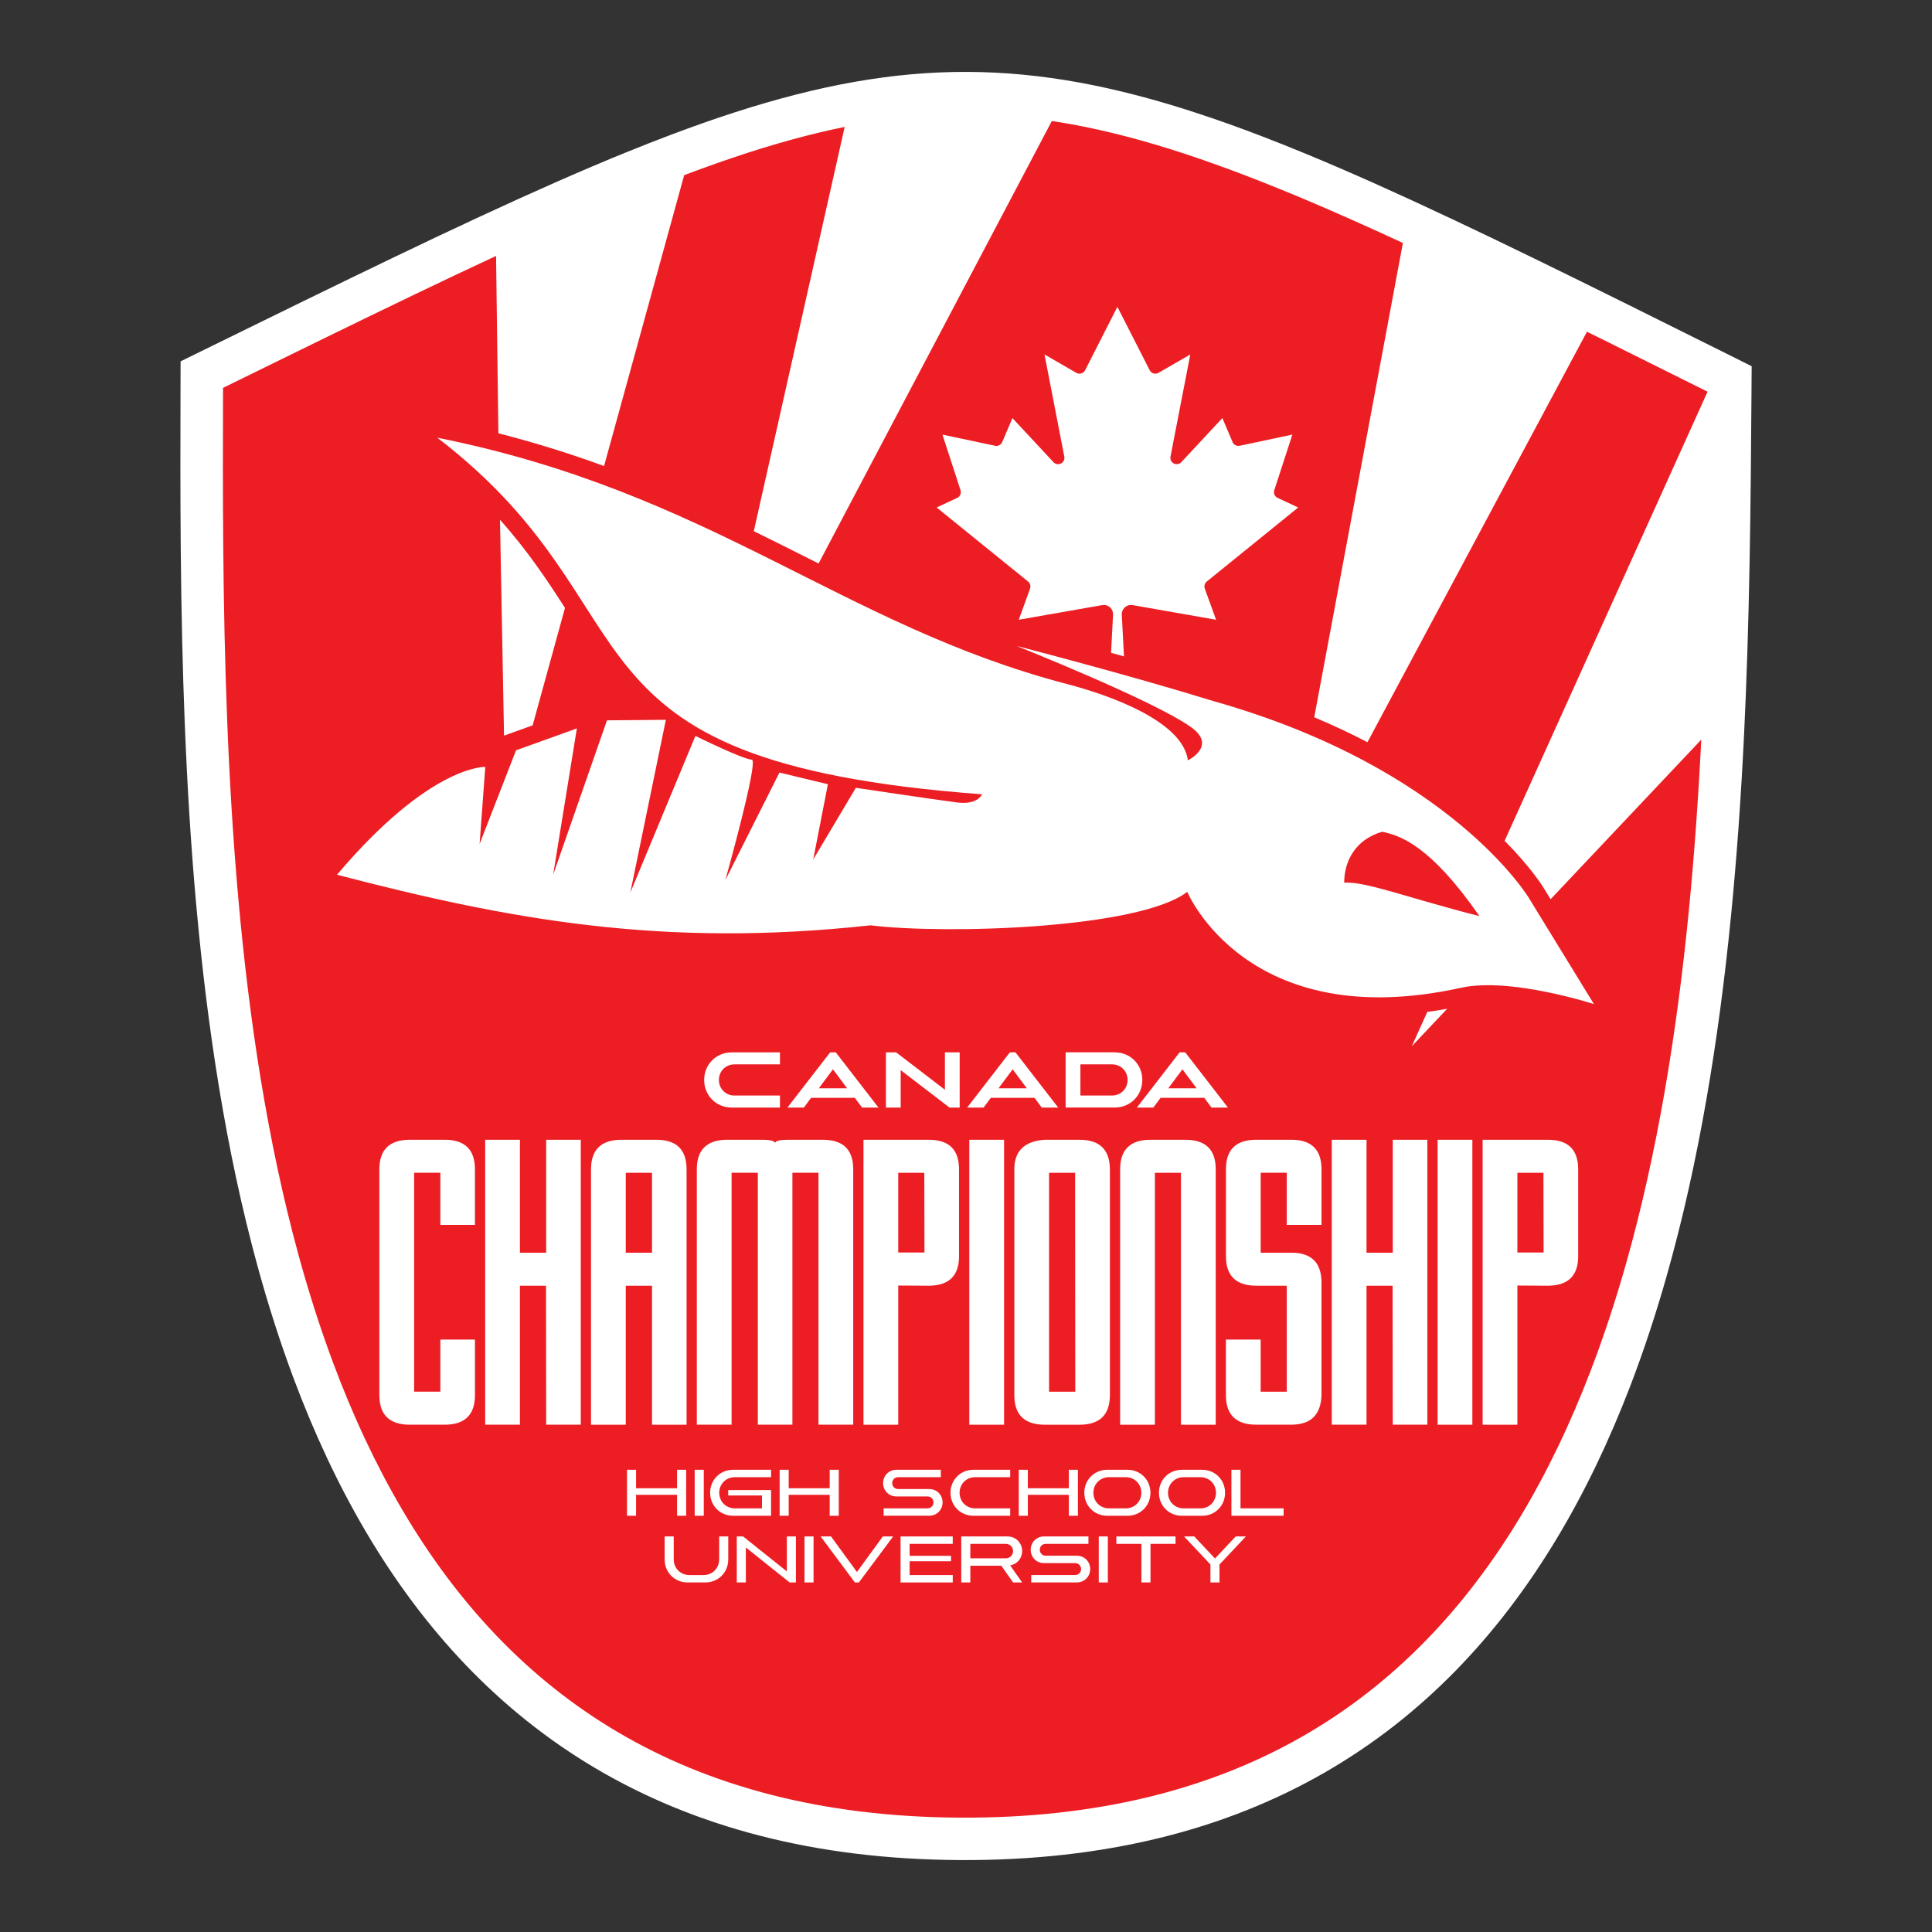 <?xml version="1.0" encoding="UTF-8"?>
<svg id="Layer_1" data-name="Layer 1" xmlns="http://www.w3.org/2000/svg" viewBox="0 0 1080 1080">
  <rect x="0" y="0" width="1080" height="1080" fill="#333333" stroke="none"/>
  <defs>
    <style>
      .cls-1 {
        fill: #ec1e24;
      }

      .cls-2 {
        fill: #fff;
      }
    </style>
  </defs>
  <path class="cls-1" d="M536.47,1024.33c-19.58-.11-38.69-1.29-56.81-3.51-17.88-2.19-35.31-5.45-51.82-9.71-16.13-4.14-31.85-9.34-46.72-15.46-14.53-5.98-28.62-12.98-41.9-20.81-12.96-7.64-25.51-16.3-37.31-25.72-11.48-9.17-22.58-19.33-32.99-30.19-10.1-10.55-19.83-22.07-28.92-34.24-8.79-11.76-17.2-24.42-25-37.63-7.59-12.85-14.82-26.56-21.5-40.77-6.5-13.83-12.67-28.54-18.35-43.73-7.27-19.44-13.97-40.33-19.92-62.09-4.23-15.51-8.19-31.83-11.75-48.5-3.39-15.9-6.55-32.66-9.38-49.84-2.67-16.24-5.12-33.31-7.27-50.74-2.02-16.4-3.85-33.63-5.43-51.23-2.82-31.58-4.88-64.41-6.3-100.38-1.17-29.78-1.89-61.36-2.21-96.55-.27-30.63-.21-61.28-.13-90.05l.02-7.37,6.62-3.25c18.58-9.12,37.17-18.25,55.77-27.33,20.33-9.92,36.03-17.53,50.91-24.67,17.11-8.21,32.33-15.41,46.53-22.01,15.54-7.22,29.49-13.54,42.66-19.35,14.13-6.22,26.98-11.68,39.28-16.68,8.68-3.53,16.79-6.71,24.79-9.72,12.53-4.73,24.1-8.79,35.38-12.42,11.65-3.75,22.53-6.91,33.29-9.65,10.83-2.76,21.5-5.08,31.7-6.88,10.38-1.83,20.7-3.21,30.66-4.09,10.07-.89,20.2-1.33,30.13-1.3s20.05.53,30.11,1.49c9.95.95,20.26,2.39,30.64,4.28,10.2,1.86,20.85,4.24,31.66,7.07,10.68,2.79,21.55,6.01,33.23,9.85,11.29,3.72,22.84,7.85,35.3,12.64,7.98,3.06,16.07,6.29,24.73,9.87,12.18,5.04,25,10.57,39.18,16.92,13.24,5.93,27.16,12.35,42.53,19.61,14.13,6.67,29.31,13.96,46.39,22.29,14.86,7.25,30.99,15.18,50.75,24.98,18.42,9.13,36.82,18.31,55.21,27.48l7.01,3.49-.05,7.4c-.11,15.88-.23,31.75-.39,47.62-.17,16.57-.38,31.73-.64,46.34-.66,35.61-1.68,67.24-3.1,96.7-1.76,36.14-4.13,69.01-7.23,100.5-3.6,36.49-8.06,69.78-13.63,101.8-2.98,17.08-6.29,33.8-9.84,49.68-3.68,16.47-7.79,32.72-12.21,48.29-5.99,21.05-12.65,41.19-19.81,59.88-5.79,15.13-12.08,29.77-18.68,43.51-6.82,14.2-14.16,27.83-21.81,40.52-7.92,13.16-16.44,25.72-25.29,37.33-9.2,12.08-19.03,23.48-29.2,33.89-10.47,10.72-21.66,20.76-33.25,29.81-11.85,9.26-24.49,17.77-37.56,25.29-13.37,7.69-27.55,14.53-42.13,20.33-14.92,5.94-30.72,10.97-46.95,14.95-16.57,4.06-34.06,7.13-52,9.13-17.78,1.99-36.47,2.97-55.56,2.91h-1.45Z"/>
  <g>
    <path class="cls-2" d="M841.09,470.01c14.66,14.79,21.29,25.44,22.13,26.84l3.57,5.82,92.21-97.66v-195.92l-117.91,260.93Z"/>
    <path class="cls-2" d="M797.88,565.65l-8.67,19.2,19.76-20.93c-3.74.67-7.43,1.25-11.09,1.74Z"/>
  </g>
  <g>
    <path class="cls-2" d="M337.67,260.53l48.49-176.06-109.13,37.79,1.57,119.95c21.11,5.4,40.66,11.59,59.08,18.32Z"/>
    <path class="cls-2" d="M281.76,411.22l16-5.76,18.07-65.63c-9.93-15.45-20.89-32.01-36.33-49.28l2.26,120.67Z"/>
  </g>
  <path class="cls-2" d="M451.74,312.06c1.95.98,3.9,1.96,5.85,2.94l134.73-255.58h-117.55l-53.39,237.51c10.26,5.03,20.35,10.09,30.37,15.13Z"/>
  <path class="cls-2" d="M764.41,414.9l129.33-241.85-108.81-40.95-50.26,268.87c10.68,4.49,20.58,9.16,29.73,13.93Z"/>
  <path class="cls-2" d="M535.11,278.31l-11.52,5.38,51.12,41.4c1.17.95,1.61,2.55,1.09,3.97l-6.3,17.39,46.67-8.2c.37-.06.74-.09,1.11-.07,2.85.13,5.05,2.55,4.92,5.39l-1.11,21.35c2.37.65,4.78,1.32,7.22,2.01l-1.22-23.36c-.02-.37,0-.75.07-1.11.48-2.81,3.15-4.7,5.96-4.21l46.67,8.2-6.3-17.39c-.52-1.42-.09-3.01,1.09-3.97l51.12-41.4-11.52-5.38c-1.61-.76-2.4-2.6-1.85-4.29l10.11-31.08-29.45,6.25c-1.64.34-3.3-.52-3.97-2.06l-5.7-13.42-22.98,24.67c-.83.87-2.05,1.27-3.23,1.04-1.92-.37-3.17-2.22-2.8-4.13l11.08-57.15-17.77,10.27c-.07.04-.14.08-.21.11-1.74.87-3.87.17-4.74-1.58l-18.04-35.42-18.04,35.42c-.03.07-.07.14-.11.21-.99,1.68-3.15,2.25-4.83,1.26l-17.77-10.27,11.08,57.15c.23,1.18-.16,2.4-1.04,3.23-1.42,1.34-3.65,1.28-4.99-.13l-22.98-24.67-5.7,13.42c-.66,1.54-2.32,2.41-3.97,2.06l-29.45-6.25,10.11,31.08c.55,1.69-.24,3.53-1.85,4.29Z"/>
  <path class="cls-2" d="M827.04,512.12c-39.47-10.01-63.57-19.52-75.63-18.7,0-12.05,6.24-24.1,21.19-28.46,10.21,2.07,27.01,7.69,54.43,47.16ZM548.97,444.03s-2.43,6.06-13.96,4.55c-15.61-2.03-56.58-8.2-56.58-8.2l-23.83,40.07,8.2-42.06-27.07-6.53-30.26,60.12s18.8-66.93,14.8-67.3c-5.7-.51-31.53-13.3-31.53-13.3l-36.4,87.61,19.88-96.6c-29.15.22-32.92.28-32.92.28l-30.08,86.29,13.25-81.77-34.01,12.24-20.36,52.35,3.18-43.09s-30.75-1.35-82.89,60.29c96.26,25.11,182.2,40.97,298.14,28.28,42.49,5.18,150.52,1.87,177.15-18.72,0,0,33.31,80.04,153.06,53.62,27.49-6.07,74.28,9.14,74.28,9.14l-36.34-59.28s-43.43-72.59-176.37-110.1c-49-15.13-110.1-30.84-110.1-30.84,0,0,76.14,30.25,97.45,45.29,15.05,10.63-1.63,18.65-1.63,18.65-2.83-22.03-44.4-36.59-67.27-42.56-126.39-33-198.94-107.11-352.32-137.79,127.47,97.77,57.27,181,304.54,199.34Z"/>
  <path class="cls-2" d="M540.47,63.92c9.69.03,19.38.52,29.02,1.43,9.93.94,19.82,2.35,29.64,4.14,10.34,1.89,20.61,4.22,30.79,6.88,10.95,2.86,21.78,6.11,32.52,9.65,11.69,3.85,23.27,8.03,34.76,12.44,8.2,3.15,16.34,6.41,24.45,9.76,13.04,5.39,25.98,11.02,38.86,16.79,14.17,6.35,28.27,12.88,42.32,19.51,15.47,7.3,30.88,14.73,46.26,22.23,16.92,8.25,33.8,16.58,50.68,24.94,18.54,9.19,37.05,18.43,55.57,27.66-.11,15.86-.23,31.73-.39,47.59-.16,15.42-.36,30.83-.64,46.24-.6,32.13-1.54,64.25-3.09,96.35-1.63,33.35-3.91,66.67-7.18,99.91-3.33,33.79-7.69,67.48-13.51,100.93-2.87,16.45-6.09,32.83-9.73,49.13-3.57,15.98-7.57,31.88-12.04,47.64-5.66,19.89-12.08,39.57-19.48,58.88-5.53,14.44-11.6,28.68-18.3,42.62-6.48,13.49-13.54,26.71-21.27,39.53-7.54,12.51-15.7,24.65-24.57,36.27-8.75,11.49-18.16,22.47-28.25,32.79-10.04,10.28-20.75,19.91-32.07,28.76-11.46,8.96-23.57,17.11-36.17,24.36-13.04,7.5-26.63,14.04-40.6,19.59-14.77,5.88-29.95,10.67-45.38,14.45-16.61,4.07-33.49,6.96-50.49,8.86-18,2.01-36.12,2.89-54.24,2.83-.46,0-.93,0-1.39,0-18.53-.11-37.06-1.17-55.44-3.43-16.96-2.08-33.77-5.16-50.3-9.42-15.37-3.95-30.49-8.91-45.17-14.95-13.91-5.72-27.43-12.42-40.38-20.06-12.54-7.4-24.56-15.69-35.94-24.77-11.24-8.98-21.87-18.73-31.82-29.13-10-10.45-19.32-21.54-27.98-33.13-8.76-11.72-16.84-23.96-24.28-36.56-7.63-12.92-14.6-26.21-20.98-39.78-6.59-14.02-12.55-28.33-17.97-42.84-7.49-20.03-13.95-40.44-19.59-61.07-4.32-15.84-8.16-31.8-11.59-47.85-3.49-16.35-6.56-32.78-9.27-49.28-2.75-16.7-5.13-33.47-7.2-50.27-2.09-16.91-3.86-33.86-5.38-50.83-2.97-33.2-4.95-66.48-6.26-99.79-1.26-32.05-1.91-64.12-2.2-96.19-.27-29.97-.22-59.94-.13-89.91,18.58-9.12,37.15-18.24,55.75-27.32,16.92-8.26,33.86-16.49,50.83-24.64,15.42-7.4,30.88-14.74,46.39-21.95,14.09-6.54,28.23-12.99,42.44-19.25,12.92-5.69,25.89-11.23,38.97-16.55,8.13-3.3,16.3-6.52,24.51-9.61,11.52-4.34,23.12-8.45,34.83-12.23,10.76-3.47,21.62-6.65,32.58-9.45,10.19-2.6,20.47-4.86,30.83-6.69,9.82-1.73,19.71-3.08,29.65-3.96,9.65-.86,19.34-1.29,29.04-1.26M540.54,40.19c-10.29-.03-20.79.42-31.22,1.35-10.3.92-20.95,2.34-31.67,4.23-10.49,1.85-21.45,4.23-32.58,7.07-10.98,2.8-22.11,6.02-33.99,9.85-11.45,3.69-23.2,7.81-35.92,12.61-8.09,3.05-16.29,6.26-25.07,9.83-12.43,5.05-25.38,10.55-39.6,16.82-13.22,5.83-27.24,12.19-42.87,19.44-14.26,6.62-29.52,13.84-46.67,22.07-14.91,7.16-30.64,14.78-50.97,24.7-18.97,9.26-38.54,18.87-55.8,27.34l-13.23,6.5-.04,14.74c-.08,28.8-.14,59.48.13,90.19.31,35.32,1.04,67.02,2.22,96.91,1.43,36.18,3.5,69.21,6.34,100.97,1.59,17.72,3.43,35.09,5.47,51.63,2.17,17.58,4.64,34.8,7.34,51.21,2.86,17.38,6.05,34.33,9.48,50.39,3.61,16.88,7.62,33.41,11.91,49.14,6.04,22.12,12.86,43.35,20.25,63.13,5.79,15.49,12.09,30.5,18.72,44.62,6.84,14.55,14.24,28.6,22.02,41.76,8.02,13.58,16.67,26.6,25.71,38.7,9.37,12.54,19.41,24.43,29.85,35.34,10.77,11.25,22.26,21.76,34.16,31.26,12.23,9.77,25.25,18.74,38.69,26.67,13.76,8.12,28.37,15.37,43.41,21.56,15.38,6.32,31.63,11.7,48.3,15.98,16.99,4.38,34.94,7.74,53.32,9.99,18.57,2.28,38.15,3.49,58.18,3.6h1.45c19.56.07,38.72-.94,56.95-2.98,18.44-2.06,36.44-5.22,53.49-9.4,16.77-4.11,33.09-9.31,48.52-15.46,15.11-6.01,29.79-13.1,43.65-21.07,13.55-7.8,26.66-16.62,38.96-26.23,12.01-9.39,23.59-19.78,34.44-30.88,10.51-10.76,20.66-22.53,30.15-34.99,9.11-11.95,17.87-24.87,26.02-38.4,7.84-12.99,15.35-26.96,22.34-41.5,6.74-14.03,13.16-28.97,19.07-44.41,7.29-19.01,14.06-39.49,20.14-60.87,4.48-15.79,8.65-32.26,12.38-48.95,3.59-16.06,6.94-32.96,9.95-50.23,5.62-32.32,10.12-65.9,13.75-102.67,3.12-31.69,5.5-64.76,7.27-101.08,1.43-29.61,2.45-61.35,3.11-97.06.26-14.57.47-29.76.65-46.44.17-17.43.3-34.63.39-47.66l.1-14.8-13.24-6.61c-18.22-9.09-37.05-18.48-55.62-27.68-19.79-9.81-35.93-17.76-50.82-25.01-17.14-8.36-32.36-15.67-46.53-22.36-15.46-7.3-29.44-13.75-42.74-19.7-14.27-6.39-27.19-11.97-39.5-17.06-8.77-3.63-16.96-6.89-25.01-9.99-12.64-4.86-24.37-9.06-35.85-12.83-11.91-3.92-23.01-7.21-33.94-10.06-11.09-2.9-22.03-5.35-32.51-7.26-10.73-1.96-21.37-3.44-31.66-4.42-10.42-.99-20.91-1.51-31.2-1.54h0Z"/>
  <g>
    <path class="cls-2" d="M355.57,821.61v10.33h22.92v-10.33h5.07v25.71h-5.07v-11.71h-22.92v11.71h-5.07v-25.71h5.07Z"/>
    <path class="cls-2" d="M393.41,821.61v25.71h-5.07v-25.71h5.07Z"/>
    <path class="cls-2" d="M431.03,821.61v4.14h-20.26c-4.93,0-8.72,3.8-8.72,8.72s3.79,8.72,8.72,8.72h15.18v-7.21h-18.87v-3.02h23.94v14.37h-21.19c-7.27,0-12.86-5.6-12.86-12.86s5.59-12.86,12.86-12.86h21.19Z"/>
    <path class="cls-2" d="M440.89,821.61v10.33h22.92v-10.33h5.07v25.71h-5.07v-11.71h-22.92v11.71h-5.07v-25.71h5.07Z"/>
    <path class="cls-2" d="M525.92,821.61v4.14h-23.86c-1.88,0-3.32,1.45-3.32,3.32s1.45,3.32,3.32,3.32h17.39c4.22,0,7.46,3.25,7.46,7.46s-3.24,7.46-7.46,7.46h-25.49v-4.14h24.55c1.88,0,3.32-1.45,3.32-3.32s-1.45-3.32-3.32-3.32h-17.39c-4.22,0-7.46-3.25-7.46-7.46s3.24-7.46,7.46-7.46h24.8Z"/>
    <path class="cls-2" d="M564.71,821.61v4.14h-19.58c-4.93,0-8.72,3.8-8.72,8.72s3.79,8.72,8.72,8.72h19.58v4.14h-20.51c-7.27,0-12.86-5.6-12.86-12.86s5.59-12.86,12.86-12.86h20.51Z"/>
    <path class="cls-2" d="M574.57,821.61v10.33h22.92v-10.33h5.07v25.71h-5.07v-11.71h-22.92v11.71h-5.07v-25.71h5.07Z"/>
    <path class="cls-2" d="M630.24,821.61c7.27,0,12.86,5.6,12.86,12.86s-5.59,12.86-12.86,12.86h-11.24c-7.27,0-12.86-5.6-12.86-12.86s5.59-12.86,12.86-12.86h11.24ZM611.21,834.47c0,4.92,3.79,8.72,8.72,8.72h9.38c4.93,0,8.72-3.8,8.72-8.72s-3.79-8.72-8.72-8.72h-9.38c-4.93,0-8.72,3.8-8.72,8.72Z"/>
    <path class="cls-2" d="M671.96,821.61c7.27,0,12.86,5.6,12.86,12.86s-5.59,12.86-12.86,12.86h-11.24c-7.27,0-12.86-5.6-12.86-12.86s5.59-12.86,12.86-12.86h11.24ZM652.93,834.47c0,4.92,3.79,8.72,8.72,8.72h9.38c4.93,0,8.72-3.8,8.72-8.72s-3.79-8.72-8.72-8.72h-9.38c-4.93,0-8.72,3.8-8.72,8.72Z"/>
    <path class="cls-2" d="M693.45,821.61v21.58h24.09v4.14h-29.17v-25.71h5.07Z"/>
    <path class="cls-2" d="M376.62,858.88v12.86c0,4.92,3.79,8.72,8.72,8.72h7.97c4.93,0,8.72-3.8,8.72-8.72v-12.86h5.07v12.86c0,7.26-5.59,12.86-12.86,12.86h-9.84c-7.27,0-12.86-5.6-12.86-12.86v-12.86h5.07Z"/>
    <path class="cls-2" d="M415.38,858.88l24.47,19.54v-19.54h5.07v25.71h-3.52l-24.47-19.54v19.54h-5.07v-25.71h3.52Z"/>
    <path class="cls-2" d="M454.78,858.88v25.71h-5.07v-25.71h5.07Z"/>
    <path class="cls-2" d="M464.55,858.88l14.48,19.87,14.48-19.87h5.77l-19.16,25.71h-2.23l-19.16-25.71h5.81Z"/>
    <path class="cls-2" d="M532.59,858.88v4.14h-24.1v6.7h23.14v3.02h-23.14v7.72h24.1v4.14h-29.17v-25.71h29.17Z"/>
    <path class="cls-2" d="M563.2,858.88c4.63,0,8.19,3.56,8.19,8.19,0,4.11-2.85,7.38-6.73,7.96l6.73,9.57h-5.07l-6.57-9.34h-17.33v9.34h-5.07v-25.72h25.86ZM542.41,871.11h19.85c2.29,0,4.04-1.76,4.04-4.04s-1.76-4.04-4.04-4.04h-19.85v8.09Z"/>
    <path class="cls-2" d="M608.44,858.88v4.14h-23.87c-1.88,0-3.32,1.45-3.32,3.32s1.44,3.32,3.32,3.32h17.39c4.22,0,7.46,3.25,7.46,7.46s-3.24,7.46-7.46,7.46h-25.49v-4.14h24.55c1.88,0,3.32-1.45,3.32-3.32s-1.44-3.32-3.32-3.32h-17.39c-4.22,0-7.46-3.25-7.46-7.46s3.25-7.46,7.46-7.46h24.8Z"/>
    <path class="cls-2" d="M619.29,858.88v25.71h-5.07v-25.71h5.07Z"/>
    <path class="cls-2" d="M657.13,858.88v4.14h-14v21.57h-5.07v-21.57h-14v-4.14h33.07Z"/>
    <path class="cls-2" d="M667.59,858.88l11.59,12.33,11.59-12.33h5.69l-14.75,15.67v10.05h-5.07v-10.05l-14.75-15.67h5.69Z"/>
  </g>
  <g>
    <path class="cls-2" d="M436,588.26v6.73h-25.42c-4.92,0-8.71,3.79-8.71,8.71s3.78,8.71,8.71,8.71h25.42v6.73h-26.94c-8.72,0-15.43-6.72-15.43-15.43s6.71-15.43,15.43-15.43h26.94Z"/>
    <path class="cls-2" d="M467.19,588.26l23.88,30.87h-9.18l-4.04-5.42h-24.44l-4.04,5.42h-9.18l23.88-30.87h3.12ZM457.7,608.37h15.85l-7.92-10.62-7.92,10.62Z"/>
    <path class="cls-2" d="M500.94,588.26l27.27,20.92v-20.92h8.25v30.87h-5.7l-27.27-20.92v20.92h-8.25v-30.87h5.7Z"/>
    <path class="cls-2" d="M567.65,588.26l23.88,30.87h-9.18l-4.04-5.42h-24.44l-4.04,5.42h-9.18l23.88-30.87h3.12ZM558.16,608.37h15.85l-7.92-10.62-7.92,10.62Z"/>
    <path class="cls-2" d="M623.13,588.26c8.72,0,15.43,6.72,15.43,15.43s-6.71,15.43-15.43,15.43h-27.43v-30.87h27.43ZM603.95,612.4h17.67c4.92,0,8.71-3.79,8.71-8.71s-3.78-8.71-8.71-8.71h-17.67v17.41Z"/>
    <path class="cls-2" d="M662.54,588.26l23.88,30.87h-9.18l-4.04-5.42h-24.44l-4.04,5.42h-9.18l23.88-30.87h3.12ZM653.06,608.37h15.85l-7.92-10.62-7.92,10.62Z"/>
  </g>
  <g>
    <path class="cls-2" d="M246.17,748.83h19.33v31.08c0,11.01-5.67,16.51-17,16.51h-19.43c-11.33,0-17-5.5-17-16.51v-126.27c0-11.01,5.7-16.51,17.09-16.51h19.43c11.27,0,16.9,5.5,16.9,16.51v31.08h-19.33v-29.14h-14.67v122.38h14.67v-29.14Z"/>
    <path class="cls-2" d="M324.65,637.13v159.29h-19.33l-.1-77.7h-14.57v77.7h-19.43v-159.29h19.43v63.13h14.67v-63.13h19.33Z"/>
    <path class="cls-2" d="M383.81,796.43h-19.33v-77.7h-14.67v77.7h-19.43v-142.78c0-11.01,5.7-16.51,17.09-16.51h19.43c11.27,0,16.9,5.5,16.9,16.51v142.78ZM364.48,655.59h-14.67v44.68h14.67v-44.68Z"/>
    <path class="cls-2" d="M433.25,638.88c.39-1.17,2.82-1.75,7.28-1.75h19.43c11.33,0,17,5.5,17,16.51v142.78h-19.43v-140.84h-14.57v140.84h-19.33v-140.84h-14.67v140.84h-19.43v-142.78c0-11.01,5.7-16.51,17.1-16.51h19.43c4.4,0,6.8.58,7.19,1.75Z"/>
    <path class="cls-2" d="M482.69,796.43v-159.29h36.52c11.27,0,16.9,5.5,16.9,16.51v48.56c0,10.94-5.63,16.45-16.9,16.51l-17.09-.1v77.8h-19.43ZM502.12,655.59v44.58h14.67l-.1-44.58h-14.57Z"/>
    <path class="cls-2" d="M541.85,796.43v-159.29h19.43v159.29h-19.43Z"/>
    <path class="cls-2" d="M567.01,653.65c0-10.23,5.67-15.73,17-16.51h19.43c11.27,0,16.93,5.5,17,16.51v126.37c-.07,10.94-5.73,16.41-17,16.41h-19.33c-11.4,0-17.09-5.5-17.09-16.51v-126.27ZM586.43,777.97h14.67l-.1-122.38h-14.57v122.38Z"/>
    <path class="cls-2" d="M645.59,796.43h-19.43v-142.78c0-11.01,5.67-16.51,17-16.51h19.43c11.33,0,17,5.47,17,16.42v142.88h-19.43v-140.84h-14.57v140.84Z"/>
    <path class="cls-2" d="M704.74,777.97h14.57v-59.25h-17c-11.33,0-17-5.5-17-16.51v-48.66c0-10.94,5.67-16.42,17-16.42h19.52c11.27,0,16.9,5.5,16.9,16.51v31.08h-19.43v-29.14h-14.57v44.68h17.09c11.2,0,16.83,5.5,16.9,16.51v63.13c-.33,11.01-5.99,16.51-17,16.51h-19.43c-11.33,0-17-5.5-17-16.51v-31.08h19.43v29.14Z"/>
    <path class="cls-2" d="M797.9,637.13v159.29h-19.33l-.1-77.7h-14.57v77.7h-19.43v-159.29h19.43v63.13h14.67v-63.13h19.33Z"/>
    <path class="cls-2" d="M803.63,796.43v-159.29h19.43v159.29h-19.43Z"/>
    <path class="cls-2" d="M828.79,796.43v-159.29h36.52c11.27,0,16.9,5.5,16.9,16.51v48.56c0,10.94-5.63,16.45-16.9,16.51l-17.09-.1v77.8h-19.43ZM848.22,655.59v44.58h14.67l-.1-44.58h-14.57Z"/>
  </g>
</svg>